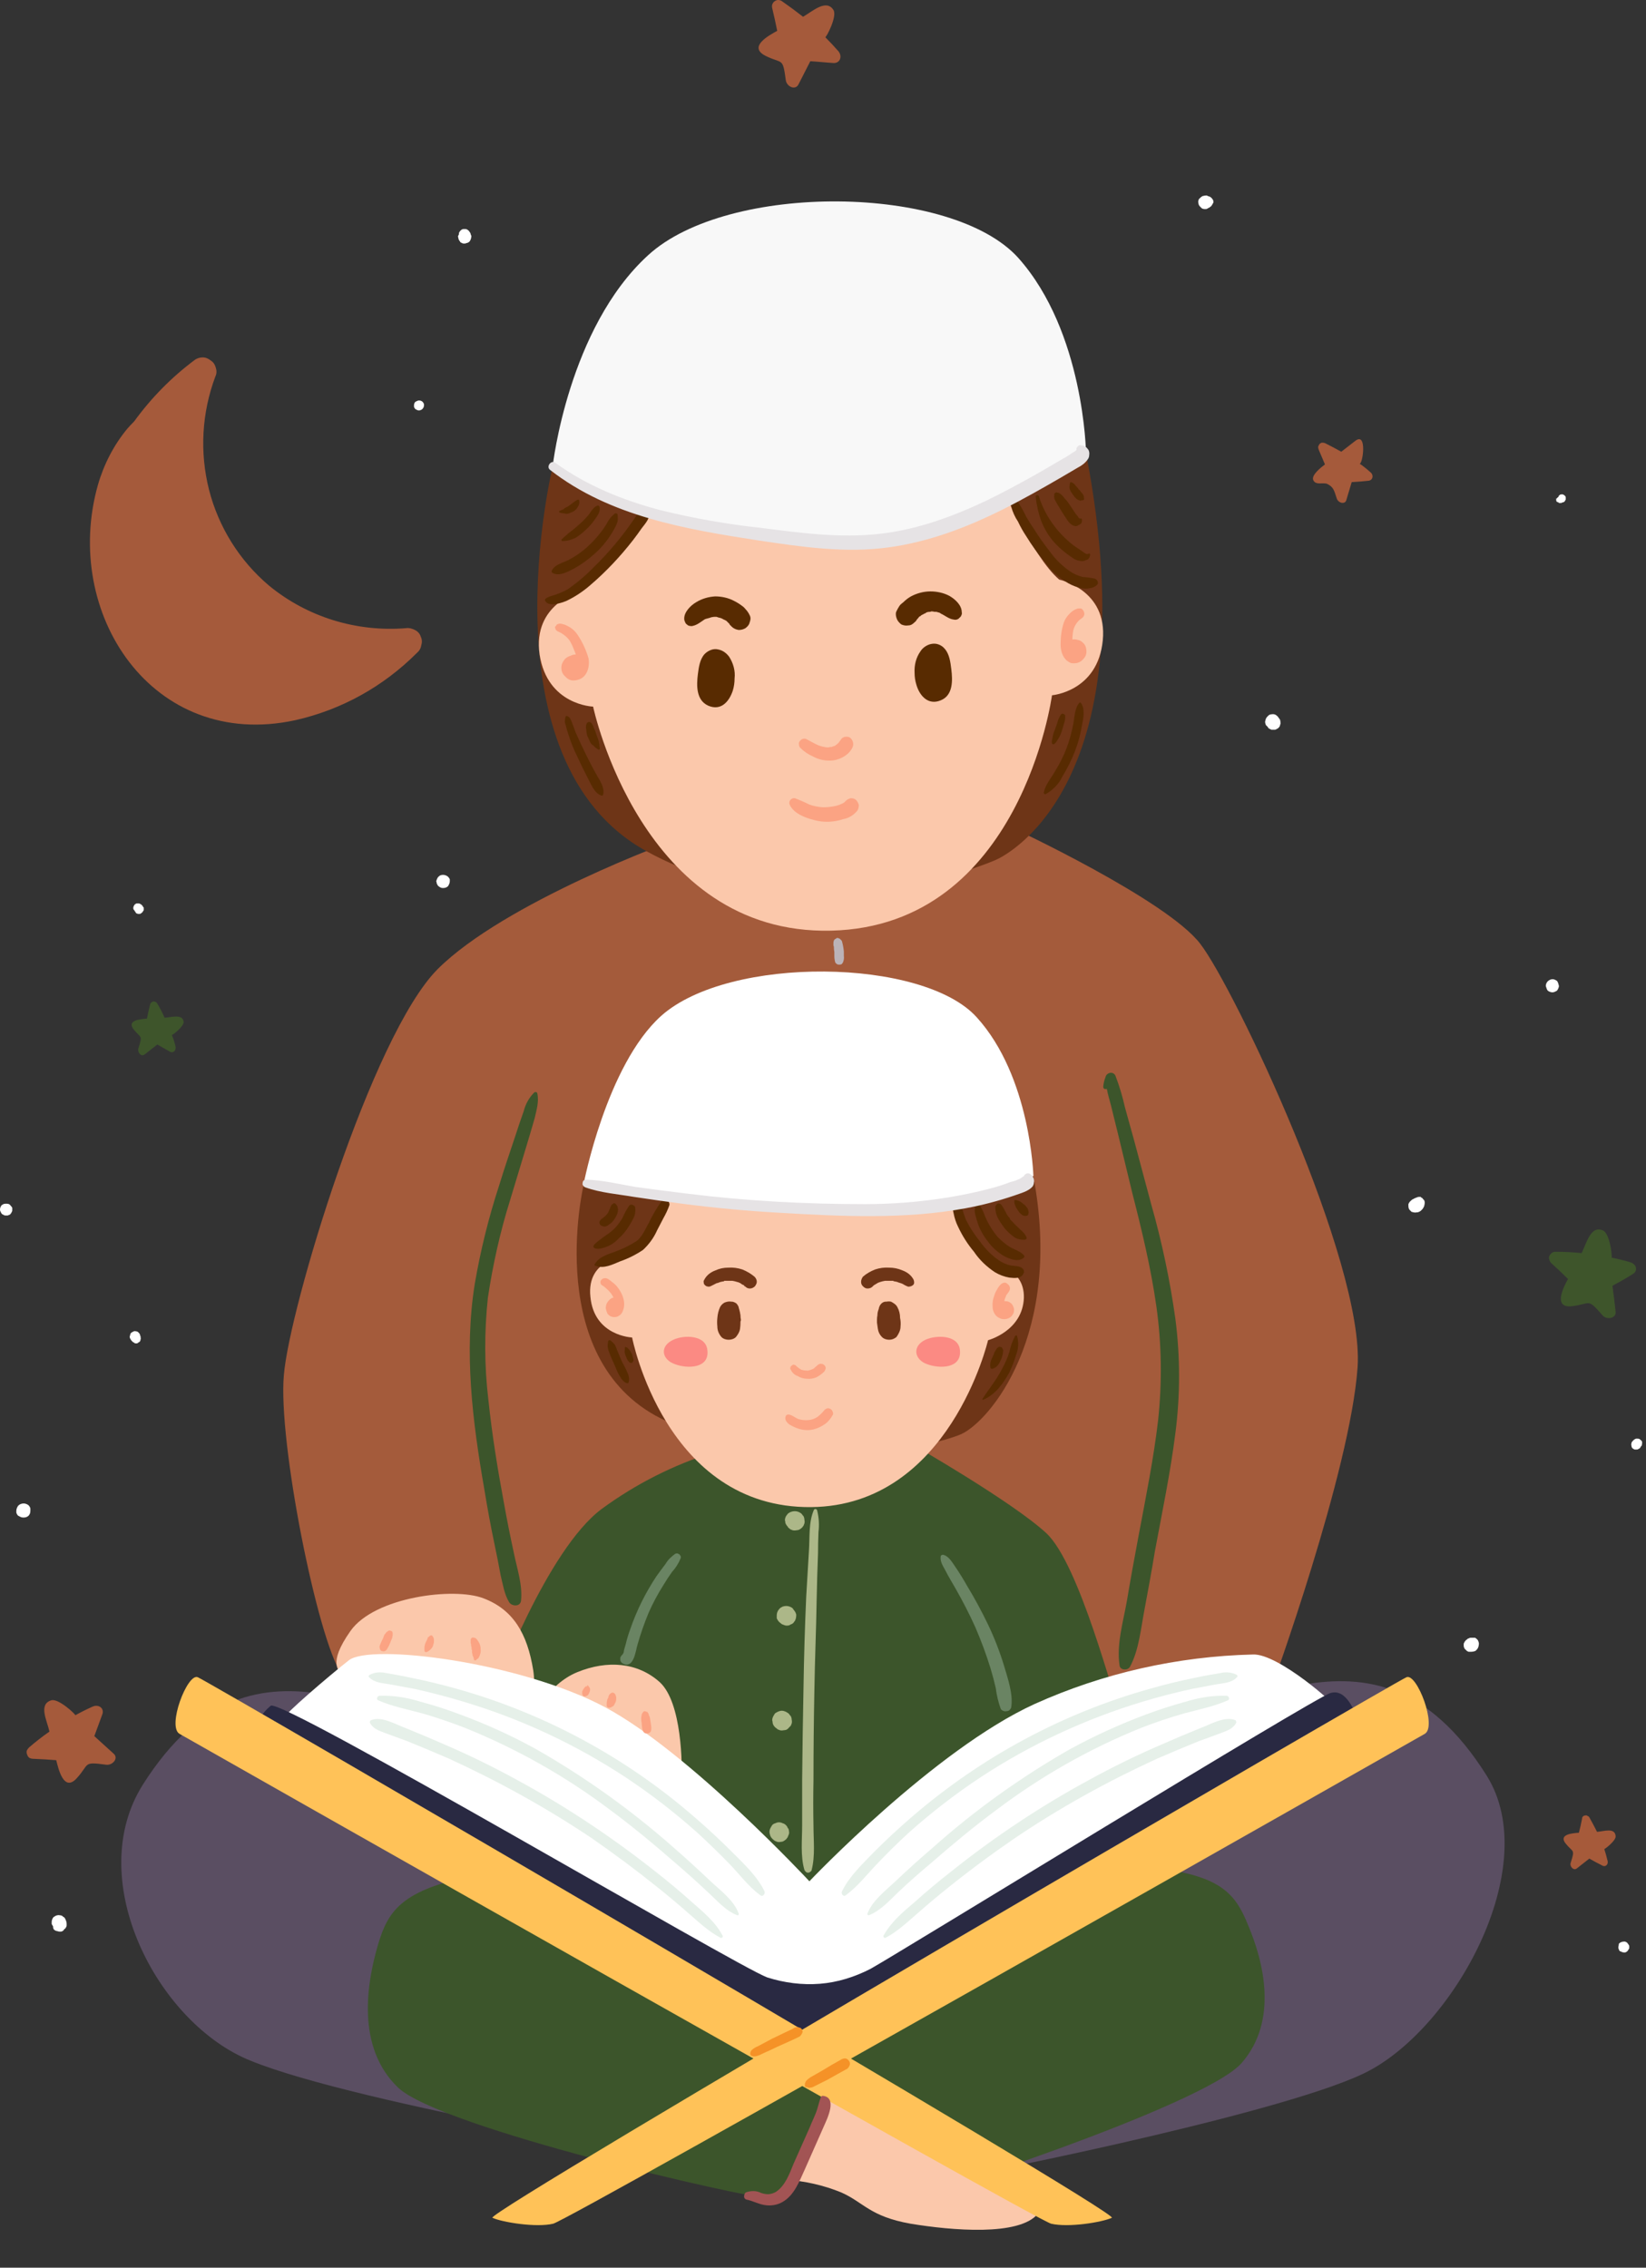 <svg version="1.2" xmlns="http://www.w3.org/2000/svg" viewBox="0 0 363 500" width="363" height="500">
	<rect x="0" y="0" width="363" height="500" fill="#333333" stroke="none"/>
	<title>about</title>
	<defs>
		<clipPath clipPathUnits="userSpaceOnUse" id="cp1">
			<path d="m0 0h362.15v500h-362.15z"/>
		</clipPath>
	</defs>
	<style>
		.s0 { fill: #a55a3b } 
		.s1 { fill: #3e552b } 
		.s2 { fill: #a65a3a } 
		.s3 { fill: #ffffff } 
		.s4 { fill: #82b5c8 } 
		.s5 { fill: #5a4e62 } 
		.s6 { fill: #3c552b } 
		.s7 { fill: #fbc8ab } 
		.s8 { fill: #a45b3b } 
		.s9 { fill: #6e3517 } 
		.s10 { fill: #292942 } 
		.s11 { fill: #ffc258 } 
		.s12 { fill: #f8f8f8 } 
		.s13 { fill: #fba383 } 
		.s14 { fill: #582b01 } 
		.s15 { fill: #e6e3e5 } 
		.s16 { fill: #fb8a83 } 
		.s17 { fill: #6a8463 } 
		.s18 { fill: #acb788 } 
		.s19 { fill: #e6f0e9 } 
		.s20 { fill: #f59227 } 
		.s21 { fill: #a25454 } 
		.s22 { fill: #bbb3b8 } 
	</style>
	<g id="Clip-Path: about 1" clip-path="url(#cp1)">
		<g id="about 1">
			<g id="Group 3726">
				<g id="Group 3727">
					<path id="helal" class="s0" d="m92.8 140.4c-0.2-0.7-0.7-1.2-1.3-1.5-0.6-0.3-1.3-0.5-1.9-0.4-10.9 0.9-21.8-2.4-30.3-9.4-6.5-5.5-11.1-12.9-13.2-21.1-2.1-8.3-1.6-17 1.4-25 0.3-0.6 0.3-1.3 0.1-1.9-0.2-0.7-0.5-1.2-1.1-1.6-0.5-0.4-1.1-0.7-1.8-0.7-0.6 0-1.3 0.2-1.8 0.6-5.1 3.8-9.6 8.4-13.3 13.5q-0.8 0.8-1.5 1.6c-3 3.6-5.2 7.9-6.5 12.4-8 28.3 12 58.7 43.5 51.9 10.2-2.3 19.4-7.4 26.8-14.8 0.5-0.4 0.9-1 1-1.7 0.2-0.6 0.2-1.3-0.1-1.9z"/>
					<path id="rotate_2" class="s0" d="m302.2 104.1q-1.1-1-2.4-1.9c0.7 0.5 1.8-7.1-0.9-5l-3.1 2.4q-1.8-1-3.6-1.9-0.3-0.1-0.7-0.1-0.3 0.1-0.5 0.3-0.2 0.3-0.3 0.6 0 0.3 0.1 0.6 0.7 1.7 1.4 3.3c-0.8 0.6-3 2.3-2.6 3.4 0.5 1.3 2.2 0.5 3.1 0.9 1.4 0.7 1.5 1.4 2.1 3.2 0.3 1 1.8 1.4 2.1 0.4l1.2-4q1.9-0.1 3.7-0.3c1-0.1 1.2-1.3 0.4-1.9z"/>
					<path id="rotate_1" class="s0" d="m184.9 11.3q-1.4-1.6-2.9-3.1c0.2 0.1 2.7-4.6 1.8-6-1.6-2.5-4.6 0.3-6.7 1.5q-2.3-1.8-4.6-3.4-0.4-0.3-0.9-0.3-0.4 0-0.8 0.3-0.3 0.2-0.5 0.7-0.1 0.4 0 0.8 0.6 2.5 1.1 5c-1.8 1-6.5 3.5-2.6 5.5 3.8 1.9 3.8 0.2 4.5 5.4 0.2 1.4 2.1 2.3 2.8 0.9l2.6-5.1c1.8 0.1 3.5 0.3 5.2 0.4 1.4 0 1.9-1.5 1-2.6z"/>
					<path id="rotate_3" class="s1" d="m359.5 278.3q-2-0.6-4.1-1c0.2 0-0.3-5.3-1.9-6-2.7-1.2-3.6 2.8-4.7 5q-2.9-0.3-5.7-0.3-0.5 0-0.8 0.2-0.4 0.3-0.6 0.7-0.2 0.4 0 0.9 0.1 0.4 0.4 0.7 1.9 1.7 3.7 3.5c-1 1.8-3.4 6.5 0.9 6 4.2-0.5 3.3-1.9 6.7 2 0.9 1.1 3.1 0.7 2.9-0.8q-0.3-2.8-0.7-5.7c1.5-0.8 3.1-1.7 4.5-2.6 1.2-0.7 0.8-2.2-0.6-2.6z"/>
					<path id="rotate_4" class="s0" d="m20.4 376.3q-2 0.9-3.8 1.9c0.2-0.1-3.7-3.8-5.3-3.3-2.9 0.9-0.9 4.5-0.4 6.9q-2.3 1.6-4.5 3.5-0.3 0.3-0.5 0.7-0.1 0.5 0.1 0.9 0.1 0.4 0.5 0.7 0.4 0.2 0.9 0.2 2.5 0.1 5 0.3c0.5 2 1.7 7.2 4.6 3.9 2.8-3.1 1.2-3.6 6.4-2.9 1.4 0.2 2.8-1.4 1.7-2.4l-4.3-3.9c0.6-1.6 1.2-3.3 1.8-4.9 0.4-1.3-0.9-2.2-2.2-1.6z"/>
					<path id="rotate_5" class="s1" d="m38.7 230.7q-0.3-1.3-0.8-2.5c0.1 0.1 2.7-1.9 2.6-2.9-0.2-1.8-2.7-1-4.2-0.9q-0.7-1.6-1.6-3.1-0.2-0.3-0.4-0.4-0.3-0.1-0.5-0.1-0.3 0.1-0.5 0.3-0.2 0.2-0.2 0.4-0.4 1.6-0.7 3.1c-1.3 0.1-4.6 0.3-2.9 2.4 1.6 2 2 1.1 1 4.2-0.2 0.8 0.6 1.9 1.4 1.3l2.8-2.2q1.4 0.8 2.8 1.6c0.8 0.4 1.4-0.4 1.2-1.2z"/>
					<path id="rotate_6" class="s2" d="m354.5 410.2q-0.3-1.3-0.7-2.5c0 0.1 2.7-1.9 2.5-2.9-0.2-1.9-2.6-1-4.1-0.9q-0.8-1.6-1.7-3.2-0.1-0.2-0.4-0.3-0.2-0.2-0.5-0.1-0.3 0-0.5 0.2-0.2 0.2-0.2 0.5-0.3 1.6-0.7 3.1c-1.3 0.1-4.6 0.3-2.9 2.4 1.6 2 2.1 1.1 1.1 4.2-0.3 0.8 0.6 1.8 1.3 1.3l2.8-2.2q1.4 0.8 2.8 1.5c0.8 0.5 1.5-0.3 1.2-1.1z"/>
					<path id="Path 15" class="s3" d="m267.6 44.5q0-0.1 0-0.2-0.1-0.2-0.2-0.4 0 0-0.1-0.1 0 0 0 0 0 0 0-0.1v0.1q-0.1-0.2-0.3-0.3-0.1 0-0.1-0.1-0.3-0.1-0.6-0.2-0.1-0.1-0.2-0.1-0.4 0-0.7 0.1h-0.1c-0.3 0.1-0.6 0.4-0.9 0.7l-0.1 0.3q-0.1 0.3 0 0.6 0 0.2 0.1 0.4 0.1 0.2 0.3 0.4 0.1 0.1 0.3 0.3 0.3 0.2 0.7 0.2h0.1 0.1q0.3 0 0.5-0.2 0.1 0 0.2-0.1 0.1 0 0.2-0.1 0.2-0.2 0.4-0.3 0-0.1 0-0.1 0.2-0.2 0.3-0.5l0.1-0.1q0-0.1 0-0.2z"/>
					<path id="Path 16" class="s3" d="m102.4 53.7h0.2q-0.1 0-0.2 0z"/>
					<path id="Path 18" class="s3" d="m103.9 51.9q0-0.1-0.1-0.2 0-0.3-0.2-0.5l-0.2-0.3q-0.2-0.2-0.4-0.3-0.2-0.1-0.3-0.1-0.2 0-0.3 0-0.1 0-0.2 0-0.2 0-0.3 0.1-0.1 0-0.3 0.2 0 0 0 0-0.2 0.2-0.3 0.4-0.1 0.1-0.1 0.4 0 0 0 0.1-0.2 0.3-0.2 0.5 0.1 0.2 0.1 0.4 0.1 0.4 0.4 0.7v0.1q0.2 0.1 0.4 0.2 0.2 0.1 0.3 0.1 0.2 0 0.4 0 0.1 0 0.2-0.1 0.2 0 0.3-0.1l-0.3 0.1q0.2 0 0.4-0.1 0.2-0.1 0.3-0.2 0.2-0.2 0.3-0.5 0.1-0.2 0.1-0.4 0.1-0.3 0-0.5z"/>
					<path id="Path 20" class="s3" d="m102.7 53.7h0.1q0 0 0 0h-0.2q0.1 0 0.1 0z"/>
					<path id="Path 21" class="s3" d="m93.5 89.1q-0.1-0.3-0.3-0.5-0.1-0.1-0.3-0.2-0.2-0.1-0.5-0.1-0.2 0-0.4 0.1-0.2 0.1-0.4 0.2-0.3 0.3-0.3 0.8 0 0.1 0 0.3 0.1 0.3 0.3 0.5l0.2 0.1q0.3 0.2 0.6 0.2 0.2 0 0.4-0.1 0.3-0.1 0.5-0.4 0.2-0.3 0.2-0.6c0 0 0-0.3 0-0.3z"/>
					<path id="Path 22" class="s3" d="m99.2 193.9q-0.1-0.3-0.4-0.6l-0.3-0.2q-0.4-0.2-0.8-0.2c-0.4 0-0.7 0.1-1 0.4-0.3 0.3-0.4 0.7-0.5 1q0.1 0.2 0.1 0.4 0.1 0.4 0.4 0.7l0.3 0.2q0.3 0.2 0.7 0.2c0.4 0 0.8-0.1 1.1-0.4 0.2-0.3 0.4-0.7 0.4-1.1q0-0.2 0-0.4z"/>
					<path id="Path 23" class="s3" d="m31.7 200.1q-0.1-0.1-0.2-0.2 0-0.1-0.1-0.2 0-0.1-0.1-0.1-0.1-0.1-0.2-0.2 0 0 0 0-0.2-0.1-0.4-0.2-0.1 0-0.3 0-0.1 0-0.3 0l-0.2 0.1q-0.2 0.1-0.3 0.3-0.1 0.1-0.1 0.2-0.1 0.2-0.1 0.3 0 0.2 0 0.3 0.1 0.1 0.1 0.2 0.1 0.1 0.2 0.2v-0.1-0.1q0 0.1 0 0.1 0 0.1 0 0.1 0 0.1 0 0.1v-0.1q0 0.1 0 0.1 0.1 0.1 0.2 0.2 0 0.1 0 0.1 0 0 0.1 0h-0.1q0.1 0.1 0.2 0.2 0.1 0 0.2 0h-0.2q0.1 0 0.3 0.1h0.2q0.2 0 0.3 0 0.4-0.2 0.6-0.5 0.1-0.2 0.2-0.3 0-0.2 0-0.3 0-0.2 0-0.3z"/>
					<path id="Path 24" class="s3" d="m29.7 200.8q0 0 0 0z"/>
					<path id="Path 25" class="s3" d="m2 265.5q-0.3-0.1-0.6-0.1-0.4 0-0.7 0.1 0 0.1-0.1 0.1-0.3 0.1-0.4 0.4-0.2 0.3-0.2 0.7 0 0.3 0.2 0.6 0.1 0.3 0.4 0.5h0.1q0.2 0.2 0.5 0.2 0.3 0 0.5 0 0.3-0.1 0.5-0.2 0.2-0.2 0.3-0.4 0.2-0.3 0.2-0.5 0-0.3 0-0.6-0.1-0.2-0.3-0.4-0.1-0.2-0.4-0.4z"/>
					<path id="Path 26" class="s3" d="m31 294.9q0-0.2 0-0.3-0.1-0.1-0.1-0.1 0-0.2-0.1-0.4-0.2-0.3-0.5-0.5-0.3-0.1-0.7-0.1-0.2 0.1-0.4 0.2c-0.3 0.1-0.5 0.4-0.5 0.7l-0.1 0.3q0 0.3 0.2 0.6 0.1 0.2 0.3 0.4l0.2 0.2 0.2 0.1q0.2 0.2 0.4 0.2 0.1 0 0.2 0 0.3 0 0.4-0.2 0.3-0.1 0.4-0.3 0.1-0.2 0.1-0.4 0.1-0.2 0-0.4z"/>
					<path id="Path 27" class="s3" d="m6.7 332.6q-0.1-0.4-0.4-0.7l-0.3-0.2q-0.4-0.2-0.8-0.2c-0.5 0-0.9 0.2-1.2 0.5-0.2 0.3-0.4 0.7-0.4 1.1q0 0.2 0 0.4 0.1 0.4 0.4 0.7 0.2 0.1 0.4 0.2 0.3 0.2 0.8 0.2c0.4 0 0.8-0.1 1.1-0.4 0.3-0.3 0.4-0.7 0.4-1.1q0-0.2 0-0.5z"/>
					<path id="Path 28" class="s3" d="m14.7 424.2q0-0.3-0.1-0.6-0.1-0.2-0.2-0.5-0.1-0.2-0.3-0.4 0 0-0.1 0-0.3-0.4-0.8-0.4-0.4-0.1-0.9 0.1-0.2 0.1-0.5 0.3l-0.2 0.3q-0.2 0.4-0.2 0.8 0 0.2 0 0.4 0.1 0.3 0.3 0.5 0 0 0 0.1v-0.1q0 0.1 0 0.1 0 0 0 0 0 0.3 0.1 0.5 0.1 0.2 0.3 0.3 0.1 0 0.1 0.1c0.1 0 0.1 0 0.1 0l0.3 0.1q0 0 0.1 0 0.2 0.1 0.4 0.1c0.1 0 0.3 0 0.4 0q0.4-0.1 0.6-0.4 0.1-0.1 0.1-0.2h0.1q0.3-0.3 0.4-0.7 0-0.2 0-0.4 0 0 0 0"/>
					<path id="Path 29" class="s3" d="m282.3 158.7q-0.1-0.1-0.2-0.3l-0.1-0.1q-0.2-0.4-0.7-0.7-0.4-0.2-0.9-0.1-0.3 0-0.6 0.2l-0.3 0.3q-0.3 0.3-0.4 0.7l-0.1 0.4q0 0.4 0.2 0.8 0.1 0.1 0.2 0.2l0.2 0.2q0.1 0.3 0.4 0.4l0.4 0.2q0.2 0 0.4 0h0.4q0.3-0.1 0.6-0.3 0.2-0.1 0.3-0.3 0.2-0.2 0.2-0.5 0.1-0.1 0.1-0.3 0-0.4-0.1-0.8z"/>
					<path id="Path 30" class="s3" d="m345.3 109.6l-0.1-0.2q-0.1-0.1-0.2-0.2-0.1-0.1-0.2-0.1-0.1-0.1-0.2-0.1-0.1 0-0.2 0-0.2 0-0.4 0.1-0.1 0.1-0.2 0.2-0.1 0.1-0.1 0.2 0 0 0 0.1-0.1 0-0.1 0-0.1 0.1-0.2 0.2 0 0 0 0 0 0.1-0.1 0.1 0 0-0.1 0 0 0.1 0 0.1 0 0.1 0 0.2 0 0.1 0 0.2 0.1 0.2 0.2 0.3 0.1 0 0.2 0 0.1 0.1 0.2 0.2 0.1 0 0.3 0 0.1 0 0.2 0 0.1 0 0.2-0.1 0.2 0 0.3-0.1 0.1 0 0.1 0 0.1-0.1 0.2-0.2l0.1-0.2q0.1-0.1 0.1-0.2 0-0.1 0-0.2 0-0.1 0-0.3z"/>
					<path id="Path 31" class="s3" d="m343.7 217q-0.1-0.4-0.3-0.7-0.2-0.1-0.3-0.2-0.4-0.2-0.7-0.2c-0.4 0-0.8 0.2-1.1 0.5-0.2 0.2-0.4 0.6-0.4 1l0.1 0.3q0.1 0.4 0.3 0.7l0.3 0.2q0.4 0.2 0.8 0.2c0.3 0 0.7-0.2 1-0.4 0.2-0.3 0.4-0.7 0.4-1z"/>
					<path id="Path 32" class="s3" d="m314 264.6q-0.2-0.3-0.4-0.5h-0.1q-0.1-0.1-0.2-0.2 0 0-0.1 0-0.1 0-0.2 0-0.4 0-0.7 0.2h-0.1q-0.2 0.1-0.4 0.2-0.1 0.1-0.2 0.1h-0.1q0 0.1 0 0.1-0.1 0-0.2 0.1 0 0-0.1 0.1 0 0 0 0-0.4 0.3-0.6 0.8 0 0.2 0 0.4 0 0.3 0.1 0.6 0.1 0.2 0.2 0.3 0.2 0.2 0.4 0.4l0.4 0.1q0.4 0.1 0.8 0 0.1 0 0.1 0h0.1q0.3-0.1 0.6-0.3 0.2-0.2 0.3-0.3 0.2-0.2 0.3-0.4 0.1-0.2 0.2-0.4 0 0 0-0.1 0.1-0.3 0.1-0.6 0-0.4-0.2-0.7z"/>
					<path id="Path 33" class="s3" d="m362.1 317.8q-0.1-0.2-0.3-0.3-0.1-0.1-0.2-0.2-0.2-0.1-0.5-0.1h-0.3q-0.3 0.1-0.5 0.3-0.1 0-0.1 0.1-0.1 0.1-0.2 0.2-0.2 0.2-0.2 0.4-0.1 0.3 0 0.6 0 0.3 0.2 0.5 0.2 0.2 0.5 0.3 0.3 0 0.6 0 0.2-0.1 0.4-0.2 0.2-0.1 0.3-0.3v-0.1q0.3-0.2 0.3-0.5 0.1-0.4 0-0.7z"/>
					<path id="Path 34" class="s3" d="m325.8 361.5q-0.3-0.3-0.5-0.4-0.3 0-0.6 0-0.2 0-0.3 0-0.3 0-0.6 0.2-0.1 0-0.1 0-0.1 0.1-0.1 0.1-0.2 0.2-0.4 0.3 0 0.1-0.1 0.2-0.1 0-0.1 0.1l-0.2 0.4q0 0.3 0 0.5 0 0.2 0.1 0.4 0.1 0.3 0.3 0.4 0.3 0.4 0.7 0.5 0.2 0 0.5 0 0.5 0 1-0.2l0.3-0.3q0.2-0.2 0.3-0.5 0.1-0.2 0.1-0.4 0.1-0.4 0-0.7-0.1-0.4-0.3-0.6z"/>
					<path id="Path 35" class="s3" d="m359.1 428.7l-0.2-0.3q-0.2-0.2-0.5-0.3h-0.3q-0.3 0-0.5 0.1h-0.1l-0.1 0.1q-0.1 0-0.2 0.1-0.1 0.1-0.2 0.2 0 0 0 0.1 0 0 0 0.1 0 0 0 0-0.1 0.4-0.1 0.7 0.1 0.4 0.3 0.7l0.3 0.1c0.3 0.2 0.6 0.2 0.9 0.2 0.3-0.1 0.6-0.3 0.7-0.6q0.1-0.1 0.2-0.3 0-0.2 0-0.5 0-0.2-0.2-0.4z"/>
					<path id="Path 45" class="s4" d="m136.8 500q0.1 0 0.2-0.1-0.1 0.1-0.2 0.1z"/>
					<path id="Path 51" class="s5" d="m71.7 373.6c-13.4-2.2-27.4-0.3-40.2 19.9-12.8 20.3 2.2 50.6 21.8 60 19.7 9.3 99.9 23 101.5 22.7 1.5-0.3 11.2-59.9 9-60.5-2.2-0.6-92.1-42.1-92.1-42.1z"/>
					<path id="Path 52" class="s5" d="m287.6 371.4c13.4-2.2 27.4-0.3 40.2 20 12.8 20.2-7.4 56.4-27.1 65.8-19.6 9.4-93.3 24-94.8 23.7-1.6-0.3-12.6-66.8-10.4-67.4 2.2-0.6 92.1-42.1 92.1-42.1z"/>
					<path id="Path 53" class="s6" d="m250.1 411.4c18.7 1.5 22.1 5.5 25.2 13.2 3.2 7.6 6.8 20.8-1.5 30.3-8.3 9.4-73.1 30.5-77.8 31-4.8 0.4-17.2-19.2-17.4-24.5-0.2-5.3 67.7-50.3 71.5-50z"/>
					<path id="Path 54" class="s7" d="m173.3 480.6c4.2 0.3 8.3 1.2 12.2 2.8 5 2.2 6.3 5.3 15.3 6.9 9.1 1.5 24 2.8 28.1-2.2 4.1-5-16.9-15.9-25.3-19.7-8.4-3.7-26.2-12.1-27.1-11.5-1 0.6-3.2 23.7-3.2 23.7z"/>
					<path id="Path 55" class="s6" d="m107.6 412.9c-18.8 3.4-21.9 7.9-24.3 16.1-2.4 8.3-4.8 22.4 4.5 31.3 9.4 8.9 77 24.4 81.9 24.4 4.8 0 13.2-19.3 12.8-24.8-0.3-5.5-71.1-47.7-74.9-47z"/>
					<path id="Path 56" class="s8" d="m149.6 185c-1.3 0.3-38.4 14-53.1 28.7-14.6 14.7-32.7 74.8-33.9 89.5-1.3 14.7 7.4 58.1 12.7 65.9 5.3 7.8 205 3.4 205 3.4 0 0 17.5-48 19.1-71.1 1.5-23.1-27.2-83.6-34.7-93.3-7.4-9.7-41.5-25.6-41.5-25.6z"/>
					<path id="Path 57" class="s6" d="m157.4 320.2c-8.9 2.8-17.2 7-24.7 12.5-12.1 9-23.4 39.6-23.4 39.6l72.7 50.3c0 0 65.6-46.5 64.6-46.8-0.9-0.4-8.4-30.9-15.9-37.8-7.5-6.9-29.3-19.4-29.3-19.4z"/>
					<path id="Path 58" class="s7" d="m75.1 369.2c0-0.9-3.1-2.1 2.2-9.6 5.3-7.5 22.8-9.7 29.3-7.2 6.6 2.5 9.7 7.8 11 15.9 1.2 8.1-3.5 9.4-4.7 8.4-1.3-0.9-23.7-0.6-25.3-0.9-1.6-0.3-12.5-6.6-12.5-6.6z"/>
					<path id="Path 59" class="s9" d="m121.9 102.8c0 0-15.8 64.9 20.7 84.9 36.5 20 77 1.9 77 1.9 0 0 34.5-14.1 19.9-89.7 0 0-50.9-21.3-53-22.1-2.1-0.8-38.5 5.7-39.7 5.7-1.2 0-24.9 19.3-24.9 19.3z"/>
					<path id="Path 60" class="s7" d="m232 153.3c0 0 10.1-0.8 11.2-12.1 1.1-11.2-9.6-13.4-9.6-13.4-6-5.1-13.4-22.1-13.4-22.1l-20.8 1.3c0 0-51.8-3.6-56 4.1-4.2 7.8-15.4 19.3-15.4 19.3 0 0-10.6 2.7-9 13.9 1.7 11.2 11.8 11.5 11.8 11.5 0 0 10.6 50.4 52.5 49.4 41.9-1 48.7-51.9 48.7-51.9z"/>
					<path id="Path 61" class="s7" d="m117.5 378.7c0 0 3.2-7.3 9.8-10 6.6-2.7 13.3-2.2 18.2 2.2 4.9 4.5 5 18.3 4.8 22.1-0.1 3.8-28.4-6.4-28.9-7.9-0.5-1.5-3.9-6.4-3.9-6.4z"/>
					<path id="Path 62" class="s9" d="m128.7 261.3c0 0-9.4 39.6 18.4 52.1 27.8 12.5 58.6 5.6 64.9 2.8 6.2-2.8 22.5-21.9 15.9-56.8 0 0-34.6-12.8-35.6-12.8-0.9 0-45.2 4.4-46.2 4.7-0.9 0.3-17.4 10-17.4 10z"/>
					<path id="Path 63" class="s3" d="m62.5 378.9c0.3-1 9.7-9.1 14.4-12.8 4.6-3.8 37.7 0.3 56.5 10.3 18.7 10 45.1 38.4 45.1 38.4 0 0 27.5-29 49.7-39.1 15.1-6.8 31.5-10.5 48.1-10.9 5.6-0.3 19 11.6 18.1 11.6-1 0-103.6 65.8-110.5 66.8-6.9 0.9-17.5 0.6-18.7 0-1.3-0.7-102.7-64.3-102.7-64.3z"/>
					<path id="Path 64" class="s10" d="m56.9 379.8c0.6-1.5 1.6-2.7 2.8-3.7 2.2-1.9 102.7 57.4 109.5 59.9 3.8 1.2 7.7 1.7 11.6 1.4 3.9-0.3 7.7-1.5 11.2-3.3 6.6-3.7 97.9-59.8 101.4-60.8 3.6-1.1 5.3 4.3 6.3 5.9 0.9 1.5-124.2 74.3-124.2 74.3z"/>
					<path id="Path 65" class="s11" d="m43.6 369.8c-2.3-0.9-6.8 10.9-4 12.5 2.8 1.6 188.5 107 192.2 108 3.8 0.9 11.2-0.3 13.4-1.3 2.2-0.9-199.1-118.2-201.6-119.2z"/>
					<path id="Path 66" class="s11" d="m310.2 369.8c2.3-0.9 6.8 10.9 4 12.5-2.8 1.6-188.4 107-192.2 108-3.7 0.9-11.2-0.3-13.4-1.3-2.2-0.9 199.1-118.2 201.6-119.2z"/>
					<path id="Path 67" class="s7" d="m217.9 278.7c0 0 8.1 0.2 7.9 7.5-0.3 7.3-7.9 9.3-7.9 9.3 0 0-8.5 36.5-39 36.8-32.2 0.3-39.5-37.4-39.5-37.4 0 0-8.4-0.3-9.2-9-0.9-8.6 8.1-8.9 8.1-8.9 0 0 8.1-7.6 11.2-16.5 3-9 58.1-1.8 58.1-1.8 0 0 5.6 14.5 10.3 20z"/>
					<path id="Path 68" class="s3" d="m128.7 261.1c0 0 61.1 13.5 99.2-1.8 0 0-0.6-21.9-12.5-35-11.8-13.1-54.6-13.7-69.6-0.3-12.1 10.9-17.1 37.1-17.1 37.1z"/>
					<path id="Path 69" class="s12" d="m121.9 102.7c0 0 61.2 39.1 117.6-2.9 0 0-0.4-26.6-14.9-42.9-14.6-16.3-64.1-16.8-81.7-0.6-17.6 16.1-21 46.4-21 46.4z"/>
					<path id="Path 70" class="s13" d="m129.8 145.2q-0.4-1.4-1-2.7-0.6-1.3-1.4-2.5c-0.6-0.9-1.4-1.6-2.3-2q-0.7-0.4-1.6-0.5-0.3 0-0.7 0.2-0.1 0.2-0.2 0.3l-0.1 0.1q0 0 0 0-0.1 0.1-0.1 0.2 0 0.2 0.1 0.3 0 0.2 0.1 0.3 0.3 0.3 0.6 0.4 0.5 0.2 0.9 0.5 0.9 0.6 1.5 1.4 0.6 1 1 2.1 0.2 0.5 0.4 1-0.6 0-1.2 0.3-0.7 0.2-1.2 0.7-0.5 0.6-0.7 1.2-0.2 0.8 0 1.5 0.2 0.7 0.8 1.2 0.5 0.6 1.3 0.8 0.7 0.1 1.4-0.1c2.1-0.5 2.7-2.9 2.4-4.7z"/>
					<path id="Path 71" class="s13" d="m237.7 141.1q-0.6-0.2-1.2-0.1 0-0.7 0.1-1.4 0.1-1.1 0.7-2 0.5-0.8 1.3-1.3 0.4-0.3 0.5-0.7 0.1-0.4-0.1-0.8-0.2-0.4-0.5-0.6-0.4-0.1-0.9 0-1 0.3-1.8 1.2-0.8 0.8-1.2 1.9c-0.5 1.5-0.7 3.1-0.7 4.8q0 1 0.3 1.9 0.3 0.9 1 1.6 0.5 0.4 1 0.6 0.6 0.1 1.2 0 0.6-0.1 1.1-0.5 0.5-0.4 0.8-0.9 0.3-0.5 0.3-1.1 0-0.6-0.2-1.2-0.2-0.5-0.7-0.9-0.4-0.4-1-0.5z"/>
					<path id="Path 72" class="s13" d="m136.1 283.7q-0.5-0.6-1.2-1.1c-0.5-0.4-1.1-1-1.9-0.7q-0.2 0.1-0.4 0.3-0.1 0.1-0.2 0.4 0 0.2 0.1 0.5 0.1 0.2 0.3 0.3 0.5 0.3 0.9 0.7 0.5 0.4 0.9 0.9 0.1 0.1 0.1 0.1 0 0 0 0 0.1 0.2 0.2 0.3 0.2 0.3 0.3 0.5l0.1 0.2q-0.5 0.1-0.9 0.5-0.4 0.4-0.6 0.8-0.2 0.5-0.2 1.1 0.1 0.5 0.3 1 0.2 0.4 0.7 0.7 0.4 0.2 0.9 0.2 0.6 0 1-0.3 0.4-0.2 0.7-0.7c1-1.9 0.2-4.1-1.1-5.7z"/>
					<path id="Path 73" class="s13" d="m223.5 288.2q-0.2-0.6-0.6-0.9-0.5-0.4-1.1-0.4-0.1 0-0.3 0 0-0.2 0.1-0.5 0.1-0.3 0.2-0.5 0 0 0 0 0.1-0.2 0.1-0.3c0.2-0.3 0.5-0.6 0.7-1q0.2-0.4 0.1-0.8-0.1-0.4-0.5-0.7-0.3-0.3-0.7-0.3-0.5 0.1-0.8 0.4-0.5 0.5-0.8 1.1-0.4 0.6-0.6 1.3-0.5 1.2-0.4 2.5 0 0.8 0.4 1.5 0.4 0.7 1.1 1c0.5 0.3 1.1 0.3 1.6 0.2 0.5-0.1 1-0.4 1.3-0.9q0.3-0.4 0.3-0.8 0.1-0.5-0.1-0.9z"/>
					<path id="Path 74" class="s14" d="m142 112.3c-1.1 0.1-1.6 1.4-2.2 2.2-2.6 3.8-5.5 7.3-8.8 10.5q-2.7 2.8-5.9 5-1.7 0.9-3.5 1.4c-0.3 0.1-1.6 0.5-1.4 1 0.7 1.6 3.7 0.5 4.7 0.1 1.9-0.9 3.7-2.1 5.3-3.5 3.4-2.9 6.6-6.3 9.4-9.9q1-1.3 1.9-2.6c0.6-0.8 1.7-2 1.7-3.1 0-0.3-0.2-0.5-0.4-0.8-0.2-0.2-0.5-0.3-0.8-0.3z"/>
					<path id="Path 75" class="s14" d="m241.5 127.6q-1.4-0.3-2.8-0.4-1.5-0.4-2.7-1.2c-1.7-1.2-3.2-2.6-4.4-4.3q-1.9-2.4-3.6-5.1-0.9-1.3-1.7-2.7-0.7-1.5-1.6-2.9-0.2-0.3-0.5-0.4-0.4-0.1-0.7 0-0.3 0.2-0.5 0.5-0.1 0.3 0 0.6 0.5 1.8 1.5 3.3 0.8 1.7 1.8 3.2 1.9 3.1 4.2 5.8c1.3 1.9 3.1 3.4 5.1 4.6q1.4 0.8 3 1.1 0.9 0.2 1.7 0 0.9-0.1 1.6-0.7c0.5-0.4 0.1-1.2-0.4-1.4z"/>
					<path id="Path 76" class="s14" d="m145.9 264.8q-1.6 2.3-2.8 4.8c-0.8 1.4-1.5 3.2-2.8 4.1q-2.2 1.4-4.7 2.3c-1.6 0.6-3.5 1.1-4.4 2.7q-0.1 0-0.1 0.1 0 0.1 0 0.1 0.1 0.1 0.1 0.2 0.1 0 0.2 0c1.8 0.7 3.7-0.3 5.4-1q2.6-0.9 5-2.5c1.3-1.2 2.4-2.7 3.1-4.3l1.4-2.7q0.8-1.4 1.3-2.8c0.3-0.9-1.1-1.9-1.7-1z"/>
					<path id="Path 77" class="s14" d="m225.6 279.8c-0.7-0.8-1.8-0.6-2.8-0.8q-1.3-0.3-2.5-1.1c-1.6-1.1-3-2.5-4.2-4.2q-1.8-2.2-3.1-4.8-0.5-1.3-0.9-2.7c-0.2-0.5-0.5-1.8-1.4-1.4-0.8 0.4-0.6 1.9-0.4 2.7q0.3 1.6 1 3 1.4 3 3.5 5.5c1.2 1.8 2.8 3.3 4.6 4.5q1.5 0.9 3.2 1.2c1.1 0.1 2.6 0.3 3.1-0.9q0.2-0.2 0.1-0.5 0-0.3-0.2-0.5z"/>
					<path id="Path 78" class="s14" d="m133.2 268.3q0 0.1 0 0.1z"/>
					<path id="Path 79" class="s14" d="m136.2 266.1q-0.1-0.3-0.3-0.5-0.1-0.1-0.2-0.2-0.1-0.1-0.3-0.1-0.1 0-0.2 0.1-0.2 0.1-0.2 0.2h-0.1q-0.1 0.2-0.2 0.4c0 0.1-0.1 0.2 0 0.1q-0.1 0-0.1 0 0 0.2-0.1 0.4-0.1 0.2-0.2 0.4 0 0 0 0c0 0 0.1 0 0 0.1q0 0 0 0-0.1 0.1-0.1 0.2-0.2 0.3-0.3 0.5-0.1 0-0.1 0.1-0.1 0.1-0.2 0.2-0.1 0.1-0.2 0.2l-0.1 0.1h-0.1c0 0.1-0.1 0.1 0 0.1-0.5 0.3-1.1 0.7-1 1.3q0 0.1 0.1 0.2 0 0.1 0.1 0.2 0.2 0.2 0.6 0.3 0.3 0.1 0.6 0 0.4-0.1 0.7-0.4 0.8-0.5 1.2-1.2 0.5-0.7 0.7-1.4 0.1-0.4 0.1-0.8-0.1-0.3-0.1-0.5"/>
					<path id="Path 80" class="s14" d="m134.3 266.9q0 0.1 0 0.1 0 0 0-0.1z"/>
					<path id="Path 81" class="s14" d="m140.1 266.5q0-0.3-0.1-0.5-0.2-0.2-0.4-0.3-0.2-0.1-0.5-0.1-0.2 0.1-0.4 0.3-0.8 1.2-1.4 2.6-0.7 1.2-1.6 2.2-1 1-2.1 1.7-0.6 0.4-1.1 0.8-0.6 0.4-1.1 0.9c-0.4 0.3-0.8 0.8-0.3 1.1 0.5 0.2 1.1 0.2 1.7 0 1.3-0.3 2.6-1 3.5-2q1.5-1.3 2.5-3 0.5-0.8 0.9-1.6 0.5-1 0.4-2.1z"/>
					<path id="Path 82" class="s14" d="m225.9 276.9c-0.8-1-2-1.3-3.1-1.9q-1.6-1-2.9-2.4-1.3-1.6-2.2-3.4c-0.3-0.6-0.6-1.3-0.8-1.9-0.3-0.6-0.6-1.4-1.2-1.7q-0.1-0.1-0.3-0.1-0.1 0.1-0.2 0.2c-0.3 0.7-0.3 1.5-0.1 2.2q0.3 1.1 0.7 2.3c0.6 1.5 1.5 2.9 2.5 4.1 0.9 1.1 2.1 2.1 3.4 2.8 1.3 0.6 2.9 1.2 4.1 0.2q0.1-0.1 0.1-0.2 0-0.1 0-0.2z"/>
					<path id="Path 83" class="s14" d="m225.9 272q-0.4-0.5-0.9-0.9c-0.6-0.6-1.2-1.1-1.7-1.7q-0.2-0.2-0.4-0.4l-0.1-0.1q-0.1-0.1-0.1-0.3-0.4-0.4-0.7-0.9-0.5-1.1-1.2-2.1-0.2-0.2-0.4-0.2-0.2-0.1-0.4 0-0.2 0.1-0.3 0.3-0.2 0.2-0.2 0.4c0 0.9 0.2 1.9 0.7 2.7q0.7 1.2 1.5 2.2 0.9 1 2 1.8 0.6 0.4 1.4 0.5 0.6 0.1 1.1 0 0.1-0.1 0.2-0.2 0-0.1 0-0.3-0.2-0.4-0.5-0.8z"/>
					<path id="Path 84" class="s14" d="m226.8 267q-0.1-0.3-0.2-0.6-0.2-0.2-0.4-0.5-0.3-0.3-0.6-0.5-0.2-0.2-0.5-0.4-0.2-0.1-0.4-0.2-0.2-0.1-0.4-0.1l-0.1-0.1q0 0 0 0-0.2 0-0.3 0c-0.1 0-0.3 0.1-0.2 0.2q0 0.1 0 0.2 0 0.1 0 0.2v-0.2q0 0.4 0.2 0.8 0.1 0.4 0.4 0.8 0.2 0.3 0.4 0.6 0.4 0.5 0.9 0.8 0.2 0.1 0.5 0.1 0.3 0 0.5-0.1 0.2-0.2 0.2-0.4 0.1-0.3 0-0.6z"/>
					<path id="Path 85" class="s14" d="m135.5 113.3c-0.3 0.3-0.6 0.5-0.9 0.9q-0.3 0.4-0.6 0.9-0.6 1.1-1.3 2-1.5 2-3.3 3.6-1.8 1.6-3.9 2.7c-1.3 0.7-3.1 1-3.8 2.4q-0.1 0.1 0 0.3 0 0.1 0.1 0.2c1.6 0.9 3.5-0.3 4.9-1q2.3-1.3 4.2-3c2-1.7 3.6-3.8 4.8-6.1q0.3-0.6 0.5-1.2 0.1-0.7 0-1.4 0-0.1 0-0.2-0.1-0.1-0.2-0.2-0.2 0-0.3 0-0.1 0-0.2 0.1z"/>
					<path id="Path 86" class="s14" d="m132.2 111.7q0-0.1-0.2-0.2-0.1-0.1-0.3 0c-0.8 0.3-1.3 1.2-1.8 1.9q-0.9 1.1-1.9 2-1 0.9-2 1.7-0.6 0.4-1.1 0.9-0.5 0.4-1 0.9-0.1 0.1-0.1 0.1 0 0.1 0.1 0.2 0 0 0 0.1 0.1 0 0.2 0c1 0 1.9-0.3 2.8-0.7q1.3-0.8 2.4-1.9 1.1-1 1.9-2.2c0.6-0.8 1.3-1.8 1-2.8z"/>
					<path id="Path 87" class="s14" d="m127.7 110.6l0.1-0.1q0-0.1-0.1-0.2 0-0.1-0.1-0.1-0.1-0.1-0.2 0-0.1 0-0.1 0-0.1 0.1-0.1 0.1-0.2 0.1-0.4 0.2-0.2 0.2-0.4 0.3-0.1 0.1-0.1 0.1c0.1-0.1-0.1 0.1-0.1 0.1q-0.2 0.1-0.3 0.2-0.4 0.3-0.7 0.5c-0.3 0.1-0.5 0.3-0.8 0.4q0 0.1 0 0.1-0.1 0-0.1 0.1-0.2 0-0.3 0.1-0.3 0.1-0.5 0.2c-0.2 0-0.3 0.3-0.1 0.4q0.6 0.2 1.2 0.2 0.1 0.1 0.2 0.1 0.6 0 1.1-0.3c0.7-0.2 1.3-0.7 1.6-1.4q0.2-0.2 0.2-0.5 0-0.1 0.1-0.2 0-0.2-0.1-0.3z"/>
					<path id="Path 88" class="s14" d="m240 122.1c-0.4 0.3-1.1-0.4-1.4-0.6-0.6-0.4-1.2-0.8-1.8-1.2q-1.8-1.4-3.3-3.1c-2-2.3-3.5-4.9-4.4-7.8-0.1-0.3-0.7-0.3-0.7 0.1q0.3 2.8 1.2 5.3c0.7 1.8 1.7 3.5 3 4.9 1.3 1.4 2.8 2.6 4.4 3.6q0.6 0.3 1.3 0.4 0.6 0.1 1.2-0.2 0.5-0.1 0.7-0.5 0.2-0.3 0.2-0.8c-0.1-0.2-0.3-0.2-0.4-0.1z"/>
					<path id="Path 89" class="s14" d="m238.6 114.5q0-0.1-0.1-0.1 0-0.1-0.1-0.1-0.1 0-0.1 0-0.1 0-0.1 0.1c-0.1 0 0 0 0 0q0 0-0.1 0v-0.1q-0.1-0.1-0.2-0.1 0-0.1-0.1-0.1 0-0.1 0 0v-0.1q-0.2-0.3-0.5-0.6-0.6-0.9-1.2-1.8c-0.4-0.6-0.8-1.2-1.3-1.7q-0.3-0.4-0.7-0.8-0.2-0.2-0.4-0.3-0.3-0.2-0.6-0.2-0.1-0.1-0.2 0-0.1 0-0.2 0.1-0.1 0-0.2 0.2 0 0.1 0 0.2v0.1q-0.1 0.7 0.3 1.3 0.3 0.6 0.7 1.2 0.7 1.2 1.5 2.4c0.5 0.8 1.2 1.9 2.3 1.9q0.3 0 0.5-0.2c0 0 0 0 0.2-0.1q0.3-0.1 0.5-0.4 0.1-0.2 0.1-0.4 0-0.2 0-0.4z"/>
					<path id="Path 90" class="s14" d="m237.4 107.3q0 0 0 0 0 0 0 0z"/>
					<path id="Path 91" class="s14" d="m239 109.4q-0.1-0.2-0.1-0.3-0.2-0.3-0.4-0.5c0.1 0.1 0.1 0.1 0 0l-0.1-0.1q-0.1-0.1-0.2-0.3-0.2-0.2-0.4-0.4 0 0 0 0-0.1-0.2-0.3-0.4c0 0-0.1-0.1-0.1-0.1 0 0 0 0 0 0l-0.1-0.1q-0.2-0.3-0.4-0.5-0.1-0.1-0.2-0.1-0.1-0.2-0.3-0.2h-0.1q0-0.1 0-0.1-0.1 0-0.2 0 0 0-0.1 0.1 0 0 0 0.1-0.1 0.1-0.1 0.3c0 0.1 0 0.2 0 0.2q-0.1 0.4 0 0.8 0.2 0.6 0.6 1.1 0.3 0.5 0.7 0.9 0.1 0.1 0.2 0.2 0.3 0.2 0.5 0.3 0.2 0 0.3 0.1 0.2 0 0.4-0.1 0.1 0 0.2 0 0.1 0 0.2-0.1 0.1-0.1 0.1-0.2 0-0.1-0.1-0.2 0.1-0.2 0-0.4z"/>
					<path id="Path 92" class="s14" d="m131.6 170.9q-1.3-2.3-2.4-4.6c-0.8-1.6-1.5-3.1-2.2-4.7-0.3-0.8-0.6-1.6-0.9-2.4-0.2-0.5-0.4-1.1-1-1.3q-0.1-0.1-0.2 0 0 0-0.1 0-0.2 0.4-0.2 0.9-0.1 0.4 0.1 0.9 0.3 1.2 0.7 2.4 0.8 2.5 2 4.9 1.1 2.4 2.3 4.7c0.7 1.3 1.4 3.2 2.9 3.7q0.1 0.1 0.3 0 0.1-0.1 0.1-0.2c0.4-1.5-0.7-3.1-1.4-4.3z"/>
					<path id="Path 93" class="s14" d="m132.2 164.4q0-0.4-0.1-0.7 0-0.2-0.1-0.4-0.1-0.3-0.2-0.6-0.2-0.5-0.4-1.1c-0.1-0.3-0.2-0.7-0.4-1q-0.2-0.7-0.6-1.2-0.1-0.1-0.3-0.2-0.1 0-0.2 0-0.2 0-0.3 0.1-0.2 0.1-0.2 0.2-0.3 0.7-0.1 1.4 0 0.6 0.2 1.3 0.3 0.7 0.6 1.3 0.2 0.6 0.8 0.9 0.2 0.3 0.5 0.5 0.3 0.2 0.6 0.4c0.1 0.1 0.3-0.1 0.3-0.3q-0.1-0.3-0.1-0.6z"/>
					<path id="Path 94" class="s14" d="m234.9 157.7q-0.1-0.1-0.2-0.2-0.1-0.1-0.2-0.1-0.2-0.1-0.3 0-0.1 0-0.2 0.1-0.6 0.9-0.8 1.8-0.3 0.9-0.6 1.7-0.4 0.9-0.5 1.8c-0.1 0.3-0.3 1.2 0.1 1.3 0.4 0.1 0.8-0.6 1-0.9q0.6-0.9 0.9-1.8 0.3-0.9 0.5-1.7 0.4-1 0.3-2z"/>
					<path id="Path 95" class="s14" d="m238.3 154.9q-0.1 0-0.1 0-0.1 0-0.1 0c-1.1 1.1-1.1 3.2-1.4 4.7q-0.5 2.7-1.5 5.4-1 2.6-2.5 5c-0.9 1.6-2.1 2.9-2.5 4.7-0.1 0.2 0.2 0.5 0.4 0.4 1.6-0.9 2.9-2.2 3.7-3.9q1.6-2.6 2.7-5.4 1.1-2.8 1.6-5.8c0.3-1.5 0.8-3.8-0.3-5.1z"/>
					<path id="Path 96" class="s14" d="m138.3 302.5c-0.3-0.8-0.8-1.6-1.2-2.4q-0.5-1.2-1-2.4-0.2-0.6-0.5-1.2-0.4-0.5-0.9-0.9-0.1-0.1-0.2-0.1-0.1 0-0.2 0-0.1 0.1-0.1 0.1-0.1 0.1-0.1 0.2-0.1 0.6-0.1 1.1 0.1 0.7 0.4 1.4c0.3 0.9 0.7 1.7 1.1 2.6q0.5 1.3 1.1 2.4c0.4 0.7 1 1.6 1.8 1.7q0.1 0 0.1-0.1 0.1 0 0.1 0 0.2-0.6 0.1-1.2-0.1-0.6-0.4-1.2z"/>
					<path id="Path 97" class="s14" d="m139.7 299.8q0-0.2-0.1-0.4-0.1-0.4-0.2-0.8-0.2-0.3-0.4-0.7-0.2-0.3-0.5-0.6-0.1 0-0.1-0.1-0.1-0.1-0.2-0.1-0.1 0-0.1-0.1 0 0-0.1 0 0 0-0.1 0 0 0 0 0-0.1 0.1-0.1 0.1 0 0.1 0 0.1c0 0.1 0 0.2 0 0.2q0 0.1 0 0.2-0.1 0.4 0 0.8 0.1 0.4 0.3 0.8 0.1 0.3 0.3 0.7 0.1 0.2 0.3 0.3 0.1 0.1 0.1 0.2 0.2 0.1 0.4 0.1 0 0 0.1 0 0 0 0.1 0 0-0.1 0.1-0.1 0 0 0-0.1 0.1-0.1 0.2-0.2 0-0.1 0-0.3z"/>
					<path id="Path 98" class="s14" d="m221 297.2q-0.1-0.2-0.4-0.2-0.2-0.1-0.4 0v0.1q-0.3 0-0.4 0.3-0.1 0.1-0.2 0.3-0.2 0.3-0.4 0.7 0 0.2-0.1 0.4l-0.1 0.1q-0.1 0.4-0.3 0.7c-0.2 0.5-0.4 1.1-0.3 1.7 0 0.1 0 0.3 0.1 0.4 0.2 0.2 0.4 0.1 0.6 0 0.8-0.2 1.3-1.1 1.6-1.8q0.3-0.6 0.4-1.2 0.1-0.3 0.1-0.7 0.1-0.2 0-0.4-0.1-0.2-0.2-0.4z"/>
					<path id="Path 99" class="s14" d="m224.3 294.6q0-0.1-0.1-0.1 0-0.1-0.1-0.1 0 0-0.1 0.1-0.1 0-0.1 0-0.9 1.7-1.3 3.6-0.6 1.9-1.6 3.7c-1.2 2.4-2.9 4.4-4.3 6.6-0.2 0.1 0.1 0.3 0.2 0.2 2.6-1.1 4.4-3.6 5.7-6q0.9-1.9 1.5-3.9c0.5-1.3 0.6-2.7 0.2-4.1z"/>
					<path id="Path 100" class="s15" d="m238.4 98.2q-0.2-0.1-0.4 0-0.2 0.1-0.3 0.2-0.2 0.2-0.3 0.4 0 0.2 0 0.4-0.1 0.1-0.2 0.2-0.4 0.3-0.8 0.5c-0.8 0.6-1.7 1.1-2.6 1.6q-2.7 1.6-5.5 3.2c-3.6 2-7.1 3.9-10.8 5.7-7.4 3.5-15.3 6.4-23.5 7.3-8.7 1-17.5-0.2-26.1-1.3q-11.2-1.2-22.2-3.9c-8.3-2.2-16.3-5.4-23.3-10.5-0.9-0.6-2 0.9-1.1 1.6 13.2 10.3 30 13.1 46.2 15.6 9.4 1.4 18.9 2.8 28.4 1.5 8.9-1.2 17.3-4.4 25.3-8.4 4.4-2.2 8.8-4.7 13.1-7.2q1.7-1 3.4-2c0.8-0.4 1.6-1 2.1-1.7q0.4-0.5 0.4-1 0.1-0.6-0.1-1.1-0.3-0.5-0.7-0.8-0.5-0.3-1-0.3z"/>
					<path id="Path 101" class="s15" d="m227.1 258.8q-0.2-0.1-0.4-0.1-0.2 0-0.4 0.1-0.2 0.1-0.3 0.2-0.2 0.2-0.2 0.4c0-0.2-0.6 0.4-0.9 0.5q-1 0.5-2 0.7-2.3 0.9-4.7 1.5c-3 0.8-6 1.4-9 1.9q-9.2 1.5-18.5 1.5c-13 0-26.1-0.7-39-2.3q-5.8-0.7-11.6-1.5c-3.5-0.6-7.2-1.5-10.8-1.6q-0.3 0-0.6 0.2-0.2 0.2-0.2 0.5-0.1 0.4 0.1 0.6 0.2 0.3 0.5 0.4c3.3 1.2 7.2 1.5 10.7 2.1q5.3 0.8 10.6 1.5 10.7 1.4 21.5 2c13.5 0.8 27.7 1.5 41.1-1q5.4-1 10.7-2.8c1.3-0.5 3.2-0.9 4.1-2.1q0.2-0.4 0.2-0.7 0.1-0.4 0-0.8-0.1-0.4-0.3-0.7-0.3-0.3-0.6-0.5z"/>
					<path id="Path 102" class="s9" d="m166.4 281.5q-1.2-1-2.7-1.6-1.5-0.5-3.1-0.4-1.5 0-2.8 0.6c-1.1 0.4-2 1.1-2.5 2.1q-0.2 0.3-0.1 0.6 0 0.3 0.2 0.5 0.2 0.2 0.4 0.3 0.3 0.1 0.6 0.1 0.4-0.1 0.7-0.3 0.2-0.1 0.3-0.1c-0.3 0.1 0.1-0.1 0.3-0.2q0.2-0.1 0.4-0.2 0.1 0 0.2 0 0.1-0.1 0.2-0.1c0.4-0.2 0.8-0.2 1.2-0.3q0-0.1 0-0.1 0.1 0 0.1 0 0.1 0 0.2 0 0.3 0 0.7 0 0.2 0 0.5 0h0.2 0.1q0.6 0.1 1.2 0.3h0.1q0.1 0.1 0.2 0.1 0.3 0.1 0.5 0.3 0.3 0.2 0.6 0.3v0.1q0.1 0.1 0.3 0.2c0.3 0.3 0.6 0.4 1 0.4 0.4 0 0.8-0.2 1.1-0.5 0.2-0.3 0.4-0.6 0.4-1 0-0.4-0.2-0.8-0.5-1.1z"/>
					<path id="scale_3" class="s9" d="m163.4 291q-0.1-0.5-0.1-1-0.1-0.7-0.3-1.4-0.1-0.2-0.1-0.4-0.2-0.5-0.5-0.8-0.4-0.3-0.9-0.4-0.1 0-0.2 0c-0.5-0.1-1 0-1.5 0.2-0.4 0.2-0.8 0.6-1 1q-0.5 1.1-0.6 2.4-0.1 0.9 0 1.9c0 0.8 0.3 1.6 0.9 2.3 0.4 0.4 1 0.6 1.6 0.6 0.6 0 1.2-0.2 1.6-0.6 0.4-0.5 0.8-1.1 0.9-1.8q0.1-0.7 0.1-1.4 0-0.1 0-0.2 0.1-0.2 0.1-0.4z"/>
					<path id="Path 104" class="s9" d="m190.3 281.5c0.8-0.7 1.7-1.2 2.7-1.6q1.5-0.5 3.1-0.4 1.5 0 2.9 0.6c1.1 0.4 2 1.1 2.5 2.1q0.1 0.3 0.1 0.6 0 0.3-0.2 0.5-0.2 0.2-0.5 0.3-0.3 0.1-0.6 0.1-0.3-0.1-0.7-0.3-0.1-0.1-0.2-0.1c0.2 0.1-0.2-0.1-0.3-0.2q-0.2-0.1-0.5-0.2 0 0-0.1 0-0.1-0.1-0.3-0.1c-0.3-0.2-0.7-0.2-1.1-0.3q-0.1 0-0.1-0.1 0 0 0 0-0.1 0-0.3 0-0.3 0-0.6 0-0.3 0-0.6 0h-0.1-0.2q-0.6 0.1-1.2 0.3-0.2 0.1-0.3 0.1-0.2 0.1-0.5 0.3-0.3 0.2-0.5 0.3 0 0-0.1 0.1-0.1 0.1-0.2 0.2c-0.3 0.3-0.7 0.4-1.1 0.4-0.4 0-0.7-0.2-1-0.5-0.3-0.3-0.4-0.6-0.4-1 0-0.4 0.2-0.8 0.4-1.1z"/>
					<path id="scale_4" class="s9" d="m193.4 291.4q0 0.1 0 0.2 0.1 0.7 0.2 1.4c0.1 0.7 0.4 1.3 0.9 1.8 0.4 0.4 1 0.6 1.6 0.6 0.6 0 1.1-0.2 1.6-0.6 0.5-0.7 0.9-1.5 0.9-2.3q0.1-1-0.1-1.9 0-1.3-0.6-2.4-0.2-0.4-0.6-0.7-0.4-0.3-0.8-0.5-0.5-0.1-1 0-0.1 0-0.3 0-0.5 0.1-0.8 0.4-0.4 0.4-0.5 0.8-0.1 0.2-0.1 0.4-0.3 0.7-0.3 1.4-0.1 0.5-0.1 1 0 0.2 0 0.4z"/>
					<path id="Path 106" class="s13" d="m181.8 301q-0.3-0.3-0.8-0.3c-0.2 0-0.5 0.1-0.7 0.3q-0.3 0.3-0.6 0.5v0.1q-0.1 0-0.2 0.1-0.1 0.1-0.3 0.2-0.1 0-0.2 0 0 0.1 0 0.1-0.2 0-0.4 0.1-0.2 0-0.3 0.1-0.1 0-0.1 0-0.1 0-0.2 0-0.7 0-1.3-0.2-0.7-0.4-1.3-1-0.2-0.1-0.5-0.1-0.2 0.1-0.4 0.3-0.2 0.1-0.2 0.4-0.1 0.2 0.1 0.4c0.3 0.7 0.9 1.2 1.5 1.4q1 0.6 2.1 0.6 1 0.1 2-0.3 1-0.5 1.8-1.3 0.2-0.3 0.3-0.7 0-0.4-0.3-0.7z"/>
					<path id="Path 107" class="s13" d="m183.2 310.7q-0.3-0.2-0.7-0.2-0.3 0.1-0.6 0.3-0.7 0.9-1.6 1.6-0.9 0.6-1.9 0.7c-0.8 0.1-1.6 0-2.3-0.2-0.8-0.3-1.6-1.1-2.4-1q-0.3 0.1-0.4 0.3-0.1 0.2-0.1 0.4c-0.1 0.6 0.5 1.2 0.9 1.5q0.7 0.4 1.4 0.7c1 0.4 2 0.6 3.1 0.5 1-0.1 2.1-0.5 3-1.1 0.9-0.5 1.6-1.4 2.1-2.3q0.1-0.4-0.1-0.7-0.1-0.3-0.4-0.5z"/>
					<path id="Path 108" class="s16" d="m211.7 297.7c-0.3-3.4-5.2-3.4-7.6-2.3-3 1.4-2.5 4.4 0.4 5.4 2.7 1 7.6 1 7.2-3.1z"/>
					<path id="Path 109" class="s16" d="m156 297.7c-0.3-3.4-5.2-3.4-7.5-2.3-3.1 1.4-2.6 4.4 0.4 5.4 2.6 1 7.6 1 7.1-3.1z"/>
					<path id="scale_1" class="s14" d="m160.8 144.8c-0.6-0.8-1.4-1.4-2.4-1.6q-0.8-0.2-1.6 0.1-0.8 0.3-1.4 0.9c-1.1 1.2-1.3 3-1.5 4.5-0.3 2.4-0.4 5.7 2.3 6.9 2.8 1.2 4.6-0.9 5.4-3.3q0.4-1.3 0.4-2.7c0.2-1.7-0.3-3.4-1.2-4.8z"/>
					<path id="Path 111" class="s14" d="m165.4 135.8q-0.4-0.9-1-1.5-0.3-0.4-0.6-0.6-0.9-0.7-1.9-1.2c-1.3-0.7-2.8-1-4.2-1-1.5 0.1-2.9 0.5-4.2 1.3-1.2 0.7-2.7 2.2-2.6 3.7q0 0.3 0.2 0.7 0.1 0.3 0.4 0.5 0.3 0.3 0.6 0.3 0.4 0.1 0.7 0c1-0.2 1.9-1 2.7-1.5q0.2 0 0.3-0.1h0.1q0.3-0.1 0.7-0.2 0.2-0.1 0.3-0.1 0.4-0.1 0.8-0.1 0.1 0 0.3 0 0.3 0.1 0.6 0.2 0.2 0 0.4 0.1 0.3 0.1 0.6 0.3 0.3 0.1 0.6 0.3 0.1 0.1 0.2 0.2 0.2 0.2 0.5 0.5v0.1q0.3 0.3 0.5 0.5c0.4 0.4 0.9 0.6 1.5 0.7 0.5 0 1-0.1 1.5-0.4 0.4-0.3 0.8-0.7 0.9-1.2 0.2-0.5 0.3-1 0.1-1.5z"/>
					<path id="scale_2" class="s14" d="m203 143.6c0.5-0.8 1.4-1.4 2.3-1.6q0.9-0.2 1.7 0.1 0.8 0.3 1.3 0.9c1.1 1.2 1.3 3 1.5 4.6 0.3 2.4 0.4 5.7-2.3 6.8-2.8 1.2-4.7-1-5.4-3.4q-0.4-1.3-0.4-2.6c-0.1-1.7 0.3-3.4 1.3-4.8z"/>
					<path id="Path 113" class="s14" d="m197.6 135q0.4-0.9 0.9-1.6 0.3-0.3 0.7-0.6 0.8-0.8 1.7-1.3c1.3-0.7 2.8-1.1 4.3-1.1 1.4 0 2.9 0.3 4.2 1 1.2 0.7 2.7 2 2.7 3.6q0.1 0.3-0.1 0.7-0.1 0.3-0.4 0.5-0.2 0.3-0.6 0.4-0.3 0.1-0.7 0c-1-0.1-1.9-0.9-2.8-1.3q-0.1-0.1-0.3-0.2 0 0 0 0-0.4-0.1-0.7-0.2-0.2 0-0.4 0-0.4-0.1-0.7-0.1-0.2 0.1-0.3 0.1-0.4 0-0.7 0.1-0.2 0.1-0.3 0.2-0.3 0.1-0.6 0.3-0.3 0.1-0.6 0.4-0.1 0-0.2 0.1-0.2 0.3-0.5 0.6-0.2 0.4-0.5 0.6c-0.4 0.4-0.8 0.7-1.4 0.7-0.5 0.1-1 0-1.5-0.2-0.4-0.3-0.8-0.7-1-1.2-0.2-0.5-0.3-1-0.2-1.5z"/>
					<path id="Path 114" class="s13" d="m185 163.6c0.1-0.1 0.1 0 0 0z"/>
					<path id="Path 115" class="s13" d="m187.4 162.6c-0.4-0.2-0.8-0.2-1.2-0.1-0.4 0.1-0.7 0.4-0.9 0.8q-0.2 0.2-0.3 0.4 0 0 0 0 0 0 0 0-0.1 0.1-0.2 0.2-0.1 0.1-0.2 0.2-0.2 0.1-0.4 0.3-0.1 0-0.2 0.1 0 0-0.1 0-0.2 0.1-0.5 0.2-0.2 0-0.3 0-0.3 0.1-0.6 0.1-1.1-0.1-2.1-0.5c-0.9-0.4-1.7-0.9-2.5-1.3q-0.4-0.2-0.8-0.1-0.4 0.1-0.7 0.5-0.3 0.3-0.2 0.7 0 0.5 0.3 0.8 1.2 1.2 2.8 1.9c1.1 0.6 2.3 0.9 3.5 0.9 2 0.1 4.4-1.1 5.2-2.9 0.2-0.4 0.2-0.8 0.1-1.2-0.1-0.4-0.4-0.8-0.7-1z"/>
					<path id="Path 116" class="s13" d="m188.8 176.4c-0.3-0.3-0.7-0.4-1.2-0.4-0.4 0.1-0.8 0.3-1.1 0.6q-0.3 0.4-0.8 0.6-0.6 0.3-1.4 0.5-1.4 0.3-2.8 0.3-1.6-0.1-3-0.6-1.6-0.8-3.2-1.4c-0.7-0.1-1.4 0.5-1.2 1.3 0.8 2 3.4 3 5.4 3.5 2.1 0.6 4.4 0.5 6.5-0.2 1.2-0.2 2.3-0.9 3.1-1.9 0.2-0.3 0.3-0.8 0.3-1.2-0.1-0.4-0.3-0.8-0.6-1.1z"/>
					<path id="Path 117" class="s17" d="m148.9 342.6c-0.8 0.6-1.6 1.3-2.1 2.2q-1 1.3-2 2.7c-2.4 3.6-4.4 7.6-5.8 11.7q-0.6 1.6-1 3.3-0.2 0.7-0.4 1.4c0 0.5-0.2 0.8-0.5 1.1q-0.2 0.2-0.3 0.5 0 0.3 0 0.6 0.1 0.3 0.3 0.5 0.2 0.2 0.5 0.3c2.2 0.9 2.6-3 3-4.3q1-3.5 2.4-6.9 1.4-3.2 3.3-6.2 0.9-1.5 1.9-2.9 1.2-1.3 1.9-3 0.1-0.3 0-0.5-0.1-0.2-0.3-0.4-0.2-0.1-0.4-0.2-0.3 0-0.5 0.1z"/>
					<path id="Path 118" class="s17" d="m221.4 367.2q-1.4-4.6-3.5-9c-1.4-2.9-2.9-5.7-4.6-8.5-0.8-1.4-1.7-2.9-2.6-4.2-0.7-1-1.5-2.5-2.8-2.7q-0.1 0-0.2 0.1-0.1 0-0.2 0.1c-0.3 1.1 0.4 2.2 0.9 3.1 0.7 1.4 1.5 2.7 2.3 4.1 1.6 2.8 3.1 5.7 4.4 8.6q1.9 4.4 3.3 8.9 0.7 2.3 1.2 4.5 0.3 2.4 1.1 4.6 0.2 0.3 0.5 0.4 0.4 0.2 0.7 0.1 0.4 0 0.7-0.2 0.3-0.3 0.4-0.6c0.5-2.9-0.8-6.6-1.6-9.3z"/>
					<path id="Path 119" class="s18" d="m180.2 333c-0.1-0.3-0.5-0.4-0.7-0.1-1.2 2.7-0.9 6.1-1.1 9q-0.3 5-0.6 10.1c-0.3 6.7-0.5 13.5-0.6 20.2q-0.2 10.1-0.3 20.3 0 5 0 10.1c0 3.1-0.4 6.6 0.5 9.7q0.1 0.2 0.3 0.4 0.2 0.2 0.5 0.2 0.3 0 0.5-0.2 0.3-0.2 0.3-0.4c0.8-3.1 0.4-6.5 0.4-9.7q-0.1-5.1 0-10.1 0-10 0.2-19.9c0.1-6.7 0.4-13.3 0.5-19.9q0.1-5.1 0.3-10.2 0-2.3 0.1-4.7c0.2-1.6 0.1-3.2-0.3-4.8z"/>
					<path id="Path 120" class="s18" d="m177.4 335.1q0-0.4-0.2-0.8-0.2-0.2-0.4-0.5l-0.1-0.1c-0.4-0.3-0.9-0.5-1.4-0.5-0.6 0-1.1 0.2-1.5 0.5l-0.4 0.5q-0.3 0.5-0.3 1 0.1 0.3 0.1 0.6 0.2 0.5 0.6 0.9v0.1q0.3 0.2 0.5 0.4l0.5 0.2q0.4 0.1 0.9 0 0.2 0 0.5-0.1 0.4-0.2 0.7-0.5l0.3-0.4q0.1-0.2 0.2-0.5 0.1-0.4 0-0.8z"/>
					<path id="Path 121" class="s18" d="m175.6 356q-0.1-0.4-0.3-0.7-0.2-0.3-0.4-0.5v-0.1c-0.4-0.4-1-0.6-1.5-0.6-0.6 0-1.1 0.2-1.5 0.6l-0.3 0.4q-0.3 0.5-0.3 1.1 0 0.3 0 0.6 0.2 0.5 0.6 0.9 0.3 0.2 0.5 0.4l0.5 0.2q0.5 0.2 0.9 0.1 0.3 0 0.5-0.2 0.4-0.1 0.7-0.4 0.1-0.2 0.3-0.4 0.1-0.3 0.2-0.5 0.1-0.4 0.1-0.9z"/>
					<path id="Path 122" class="s18" d="m174.6 379.2q0-0.4-0.2-0.8-0.2-0.2-0.4-0.5l-0.1-0.1c-0.4-0.3-0.9-0.6-1.5-0.6-0.5 0-1.1 0.3-1.5 0.6l-0.3 0.5q-0.3 0.5-0.3 1 0.1 0.3 0.1 0.6 0.1 0.5 0.5 0.9l0.1 0.1q0.3 0.2 0.5 0.4l0.5 0.2q0.4 0.1 0.8 0 0.3 0 0.6-0.1 0.4-0.2 0.6-0.5l0.4-0.4q0.1-0.2 0.2-0.5 0.1-0.4 0-0.8z"/>
					<path id="Path 123" class="s18" d="m174 403.8q0-0.5-0.3-0.8-0.1-0.3-0.3-0.5l-0.1-0.1q-0.3-0.3-0.7-0.4-0.4-0.2-0.8-0.2-0.4 0-0.8 0.2-0.4 0.1-0.7 0.4l-0.3 0.5q-0.3 0.5-0.3 1 0 0.3 0.1 0.6 0.1 0.5 0.5 0.9l0.1 0.1q0.2 0.2 0.5 0.4l0.5 0.2q0.4 0.1 0.8 0 0.3 0 0.5-0.1 0.4-0.2 0.7-0.5l0.3-0.4q0.1-0.2 0.2-0.5 0.2-0.4 0.1-0.8z"/>
					<path id="Path 124" class="s19" d="m272.8 369.3c-1.2-0.6-2.5-0.7-3.7-0.4-1.8 0.3-3.6 0.6-5.4 1q-5 1-9.9 2.4c-19.4 5.4-37.4 15.1-52.7 28.3q-4.3 3.7-8.3 7.7c-2.5 2.6-5.5 5.4-7.1 8.7-0.3 0.5 0.3 1.3 0.8 0.9 2.6-1.9 4.6-4.5 6.8-6.8q3.4-3.6 7.1-7 7.5-6.7 15.8-12.2c11.1-7.3 23.2-12.9 35.8-16.7q5.3-1.6 10.8-2.8 2.6-0.5 5.3-1c1.7-0.3 3.5-0.3 4.7-1.6q0.1 0 0.1-0.1 0-0.1 0-0.1 0-0.1 0-0.2-0.1 0-0.1-0.1z"/>
					<path id="Path 125" class="s19" d="m270.5 373.9c-3-0.1-6.1 0.4-9 1.3q-4.4 1.2-8.7 2.8-8.6 3.2-16.7 7.6c-10.9 6.2-21.1 13.5-30.4 21.8q-4.1 3.5-8 7.2c-2.3 2.2-5.2 4.3-6.4 7.3q0 0.1 0 0.2 0 0 0 0.1 0.1 0 0.2 0.1 0 0 0.1 0c2.6-1 4.6-3.3 6.6-5.2q3.4-3.2 7-6.2c4.7-4.1 9.5-8.1 14.5-11.8 9.8-7.4 20.5-13.5 31.9-18.1q4.6-1.8 9.5-3.2c3.3-0.9 6.5-1.5 9.7-2.9 0.5-0.2 0.2-1-0.3-1z"/>
					<path id="Path 126" class="s19" d="m272.5 379.3c-2.4-1-5.5 0.9-7.7 1.7q-4.2 1.7-8.3 3.5-8.4 3.6-16.4 8c-10.7 5.8-20.9 12.6-30.4 20.2q-4.1 3.2-8 6.7c-2.5 2.1-5.2 4.4-6.8 7.3q-0.1 0.1-0.1 0.2 0.1 0.2 0.1 0.3 0.1 0 0.3 0.1 0.1 0 0.2-0.1c2.5-1.3 4.7-3.4 6.8-5.2q3.4-3 6.9-5.8 7.1-5.7 14.7-10.9c9.9-6.7 20.4-12.5 31.3-17.5q4.6-2 9.3-3.9c1.7-0.6 3.3-1.2 4.9-1.8 1.3-0.5 2.6-0.9 3.3-2.2q0.1-0.2 0-0.3 0-0.2-0.1-0.3z"/>
					<path id="Path 127" class="s19" d="m81.5 369.3c1.1-0.6 2.4-0.7 3.7-0.4 1.7 0.3 3.5 0.6 5.3 1q5 1 10 2.4c19.4 5.4 37.4 15.1 52.6 28.3q4.3 3.7 8.3 7.7c2.6 2.6 5.6 5.4 7.2 8.7 0.2 0.5-0.3 1.3-0.9 0.9-2.6-1.9-4.5-4.5-6.7-6.8q-3.5-3.6-7.2-7-7.5-6.7-15.8-12.2c-11.1-7.3-23.1-12.9-35.8-16.7q-5.3-1.6-10.7-2.8-2.7-0.5-5.4-1c-1.6-0.3-3.5-0.3-4.7-1.6q-0.1 0-0.1-0.1 0-0.1 0-0.1 0-0.1 0.1-0.2 0-0.1 0.1-0.1z"/>
					<path id="Path 128" class="s19" d="m83.7 373.9c3.1-0.1 6.1 0.4 9 1.3q4.5 1.2 8.7 2.8 8.7 3.2 16.7 7.6c10.9 6.2 21.1 13.5 30.5 21.8q4 3.5 7.9 7.2c2.3 2.2 5.3 4.3 6.4 7.3q0.1 0.1 0 0.2 0 0 0 0.1-0.1 0-0.1 0.1-0.1 0-0.2 0c-2.6-1-4.5-3.3-6.6-5.2q-3.4-3.2-6.9-6.2c-4.7-4.1-9.5-8.1-14.5-11.8-9.8-7.4-20.6-13.5-32-18.1q-4.6-1.8-9.4-3.2c-3.3-0.9-6.6-1.5-9.8-2.9-0.5-0.2-0.2-1 0.3-1z"/>
					<path id="Path 129" class="s19" d="m81.8 379.3c2.3-1 5.4 0.9 7.6 1.7q4.2 1.7 8.3 3.5 8.4 3.6 16.4 8c10.7 5.8 20.9 12.6 30.5 20.2q4.1 3.2 8 6.7c2.4 2.1 5.2 4.4 6.7 7.3q0.1 0.1 0.1 0.2 0 0.2-0.1 0.3-0.1 0-0.3 0.1-0.1 0-0.2-0.1c-2.5-1.3-4.7-3.4-6.8-5.2q-3.4-3-6.9-5.8-7.1-5.7-14.6-10.9c-10-6.7-20.5-12.5-31.4-17.5q-4.6-2-9.3-3.9c-1.6-0.6-3.3-1.2-4.9-1.8-1.3-0.5-2.6-0.9-3.3-2.2q-0.1-0.2 0-0.3 0-0.2 0.2-0.3z"/>
					<path id="Path 130" class="s20" d="m176.4 447.1q-0.4-0.2-0.9-0.1-0.4 0.1-0.8 0.4l-1.5 0.7-3.1 1.5q-1.5 0.8-3 1.6-0.8 0.3-1.4 0.9c-0.2 0.3-0.4 0.8-0.1 1.1 0.9 0.6 2.1-0.2 3-0.6q1.4-0.6 2.8-1.3l2.9-1.3 1.3-0.6q0.4-0.2 0.8-0.4 0.3-0.3 0.5-0.7 0.1-0.2 0.1-0.4 0-0.1-0.1-0.3 0-0.2-0.2-0.3-0.1-0.2-0.3-0.2z"/>
					<path id="Path 131" class="s20" d="m185.7 454q-2.2 1.2-4.3 2.5l-2.1 1.2q-0.6 0.3-1.1 0.7-0.2 0.2-0.4 0.4c-0.2 0.2-0.2 0.5-0.3 0.6q0 0.2 0 0.3 0 0.1 0 0.3 0.1 0.1 0.2 0.2 0.1 0 0.3 0 0.1 0 0.2 0.1 0.3 0.1 0.5 0 0.2 0 0.5-0.1 0.6-0.3 1.2-0.6l2.2-1.1q2.1-1.2 4.3-2.4c0.2-0.2 0.4-0.5 0.5-0.8 0.1-0.3 0-0.6-0.1-0.8-0.2-0.3-0.4-0.5-0.7-0.6-0.3-0.1-0.6 0-0.9 0.1z"/>
					<path id="Path 132" class="s21" d="m181.4 462.1q-0.1 0-0.2 0.1-0.2 0.1-0.2 0.3c-0.3 0.7-0.5 1.7-0.8 2.6-0.4 1.3-1.1 2.6-1.6 3.9l-3.6 8.1c-0.9 2.2-1.8 4.8-3.9 6.2q-0.7 0.4-1.6 0.5-0.9 0-1.7-0.3c-1-0.5-2.2-0.5-3.3-0.1q-0.2 0.1-0.3 0.4-0.1 0.2-0.1 0.5 0 0.3 0.2 0.5 0.2 0.2 0.4 0.2c1.4 0.3 2.6 1 4 1.2 1.3 0.2 2.7 0 3.9-0.7 2.6-1.5 3.7-4.6 4.9-7.2l4.2-9.5c0.7-1.6 3.1-6.4-0.3-6.7z"/>
					<path id="Path 133" class="s6" d="m118.5 241.1q0-0.1-0.1-0.2-0.1-0.1-0.2-0.1-0.1 0-0.2 0-0.1 0-0.2 0.1c-1.1 1.1-1.9 2.5-2.3 4.1q-1 2.8-1.9 5.6c-1.2 3.6-2.4 7.1-3.5 10.7q-3.5 10.7-5.4 21.8c-2.4 15-0.5 30.3 2.1 45.2q1 6.2 2.3 12.4 0.7 3.3 1.3 6.6c0.5 2 0.8 4.2 1.9 6 0.6 0.9 2.4 1 2.6-0.3 0.4-3.5-0.9-7.2-1.6-10.7q-1.2-5.5-2.2-11.1c-1.4-7.5-2.6-15-3.4-22.6-0.9-7.5-0.9-15-0.1-22.5 1.1-7.3 2.7-14.5 4.9-21.5 1.2-4 2.4-7.9 3.6-11.9 0.6-2 1.2-4 1.8-6.1 0.4-1.8 1-3.6 0.6-5.5z"/>
					<path id="Path 134" class="s6" d="m259.2 290.7q-1.8-12.8-5.3-25.1-1.9-7.1-3.8-14.2-1-3.6-2-7.2-0.8-3.6-2.1-7c-0.5-1.1-2-0.7-2.2 0.3q-0.4 1-0.5 2.1c0 0.5 0.4 0.6 0.8 0.5 0.2 1.2 0.6 2.4 0.9 3.6l1.7 6.9q1.5 6.2 3 12.4c2.1 8.2 4.1 16.5 5.3 24.9 1.2 8.4 1.3 16.9 0.4 25.3-1 8.5-2.7 16.9-4.3 25.4-0.9 4.8-1.8 9.7-2.6 14.5-0.8 4.5-2.3 9.5-1.6 14.1 0.1 1.1 1.8 1.2 2.3 0.3 2-3.7 2.4-8.5 3.2-12.6 0.8-4.3 1.6-8.6 2.3-12.9 1.6-8.6 3.4-17.2 4.5-25.9 1.1-8.4 1.1-17 0-25.4z"/>
					<path id="Path 135" class="s22" d="m186.1 210.8q0-0.5 0-1-0.1-1.1-0.4-2.2-0.1-0.3-0.3-0.4-0.1-0.2-0.4-0.3-0.2-0.1-0.4-0.1-0.2 0.1-0.3 0.2-0.3 0.1-0.4 0.4-0.1 0.2-0.1 0.5 0 0.3 0 0.6 0.1 0.1 0.1 0.3v0.1q0 0.5 0.1 1 0 0.4 0 0.9 0 0.7 0.2 1.4 0.1 0.2 0.4 0.4 0.2 0.1 0.5 0.1 0.2 0 0.5-0.1 0.2-0.2 0.3-0.4 0.3-0.7 0.2-1.4z"/>
					<path id="Path 136" class="s13" d="m86.6 360.3c0 0.1 0-0.1 0-0.2q0-0.2-0.1-0.3-0.1-0.2-0.3-0.2-0.2-0.1-0.4-0.1-0.2 0.1-0.3 0.2l-0.2 0.1c0.2-0.1-0.1 0.1-0.1 0.1q-0.2 0.3-0.4 0.5-0.2 0.4-0.3 0.8-0.5 0.9-0.8 1.8 0 0.3 0.1 0.6 0.1 0.3 0.3 0.4 0.3 0.1 0.5 0.1 0.2 0 0.4-0.1 0.2-0.2 0.3-0.3 0.5-0.8 0.8-1.6 0.2-0.5 0.4-1 0-0.2 0.1-0.5 0-0.1 0-0.3z"/>
					<path id="Path 137" class="s13" d="m95.5 360.9c-0.1-0.2-0.3-0.4-0.5-0.3q-0.2 0-0.3 0.2-0.2 0.1-0.4 0.3 0 0.1 0 0.2-0.1 0.1-0.1 0.2-0.2 0.4-0.4 0.8c0 0.1-0.1 0.3 0 0.1q-0.1 0.1-0.1 0.3-0.1 0.3-0.1 0.5 0 0.2 0 0.4 0 0.1 0 0.3 0 0 0 0 0 0 0 0.1c0 0.1 0.2 0.3 0.4 0.3 0 0 0.2-0.1 0.1-0.1q0.1 0 0.2 0 0.1-0.1 0.1-0.1 0.2-0.1 0.3-0.2c0.4-0.3 0.6-0.6 0.8-1q0-0.2 0.1-0.4 0.1-0.3 0.1-0.6c0-0.4 0-0.7-0.2-1z"/>
					<path id="Path 138" class="s13" d="m105.6 362.1q-0.2-0.3-0.4-0.6-0.1-0.1-0.2-0.2-0.2-0.2-0.5-0.2-0.2-0.1-0.4 0-0.2 0.1-0.3 0.4 0 0.1 0 0.3 0 0.2 0 0.4v0.1q0.1 0.2 0.1 0.5 0 0.1 0 0.2 0.1 0.1 0.1 0.2 0 0.2 0 0.4c0 0 0.1 0.3 0.1 0.2-0.1-0.2 0 0.1 0 0.1q0 0.2 0 0.5 0.1 0.2 0.1 0.5c0 0.1 0.1 0.3 0.2 0.4q-0.1-0.1-0.1 0 0.1 0 0.1 0.1 0.1 0.2 0.1 0.5 0 0.1 0.1 0.1 0 0.1 0.1 0.1 0.1 0 0.2 0 0.1 0 0.1-0.1 0.2-0.2 0.4-0.3 0.1-0.1 0.2-0.2 0-0.1 0-0.1 0.1-0.1 0.1-0.2 0.1-0.1 0.1-0.2 0.3-0.7 0.2-1.4 0-0.8-0.4-1.5z"/>
					<path id="Path 139" class="s13" d="m143.5 379.8q-0.1-0.6-0.2-1.2-0.1-0.2-0.2-0.4 0-0.2-0.1-0.4-0.1-0.1-0.2-0.3-0.2-0.1-0.3-0.1-0.2-0.1-0.3-0.1-0.2 0-0.3 0.1-0.1 0.1-0.2 0.3-0.2 0.2-0.2 0.5-0.1 0.4-0.1 0.7 0 0.4 0.1 0.9c0.1 0.8 0 2.6 1.3 2.4 1.2-0.1 0.8-1.6 0.7-2.4z"/>
					<path id="Path 140" class="s13" d="m135.6 373.6q0.1 0 0.2 0.1-0.1-0.1-0.1-0.1-0.1-0.2-0.3-0.3-0.1-0.1-0.3-0.1-0.2 0-0.3 0.1-0.2 0.1-0.3 0.2v0.1h-0.1q-0.1 0.2-0.2 0.4 0 0 0 0.1-0.1 0.2-0.1 0.4 0-0.1 0.1-0.2-0.2 0.2-0.3 0.5 0 0.1 0 0.2-0.1 0.2-0.1 0.4 0-0.1 0-0.2 0 0.1 0 0.3 0 0.1 0 0.2 0 0.1 0 0.3 0 0.1 0 0.2 0.1 0.2 0.3 0.3 0.2 0.1 0.4 0 0.1 0 0.2 0 0.1-0.1 0.3-0.2 0.1 0 0.2-0.1 0.1-0.1 0.2-0.2 0.1-0.2 0.2-0.4 0.1-0.2 0.2-0.4 0.1-0.3 0.1-0.7 0-0.1 0-0.2 0-0.2-0.1-0.4 0-0.2-0.2-0.3z"/>
					<path id="Path 141" class="s13" d="m130.1 372.3q0-0.2-0.2-0.3v-0.1q0 0-0.1-0.1 0 0 0 0 0-0.1-0.1-0.1 0-0.1-0.1-0.1 0 0-0.1 0 0 0.1 0 0.1v0.1q-0.1 0-0.1 0 0 0-0.1 0h-0.1q0 0.1-0.1 0.1-0.1 0.1-0.2 0.2-0.1 0.1-0.2 0.3 0 0-0.1 0.1-0.1 0.2-0.1 0.4v-0.2q0 0.1-0.1 0.2 0 0.2 0 0.3 0 0.1 0 0.1 0 0.1 0 0.2 0 0.1 0.1 0.2 0 0.2 0.1 0.2 0.1 0.1 0.2 0.1 0.1 0.1 0.3 0 0.3 0 0.6-0.3 0.2-0.3 0.3-0.6 0.2-0.4 0.1-0.8z"/>
					<path id="Path 142" class="s13" d="m129 372l0.1-0.1q0.1 0 0.1 0c0 0-0.2 0.1-0.2 0.1z"/>
				</g>
			</g>
		</g>
	</g>
</svg>